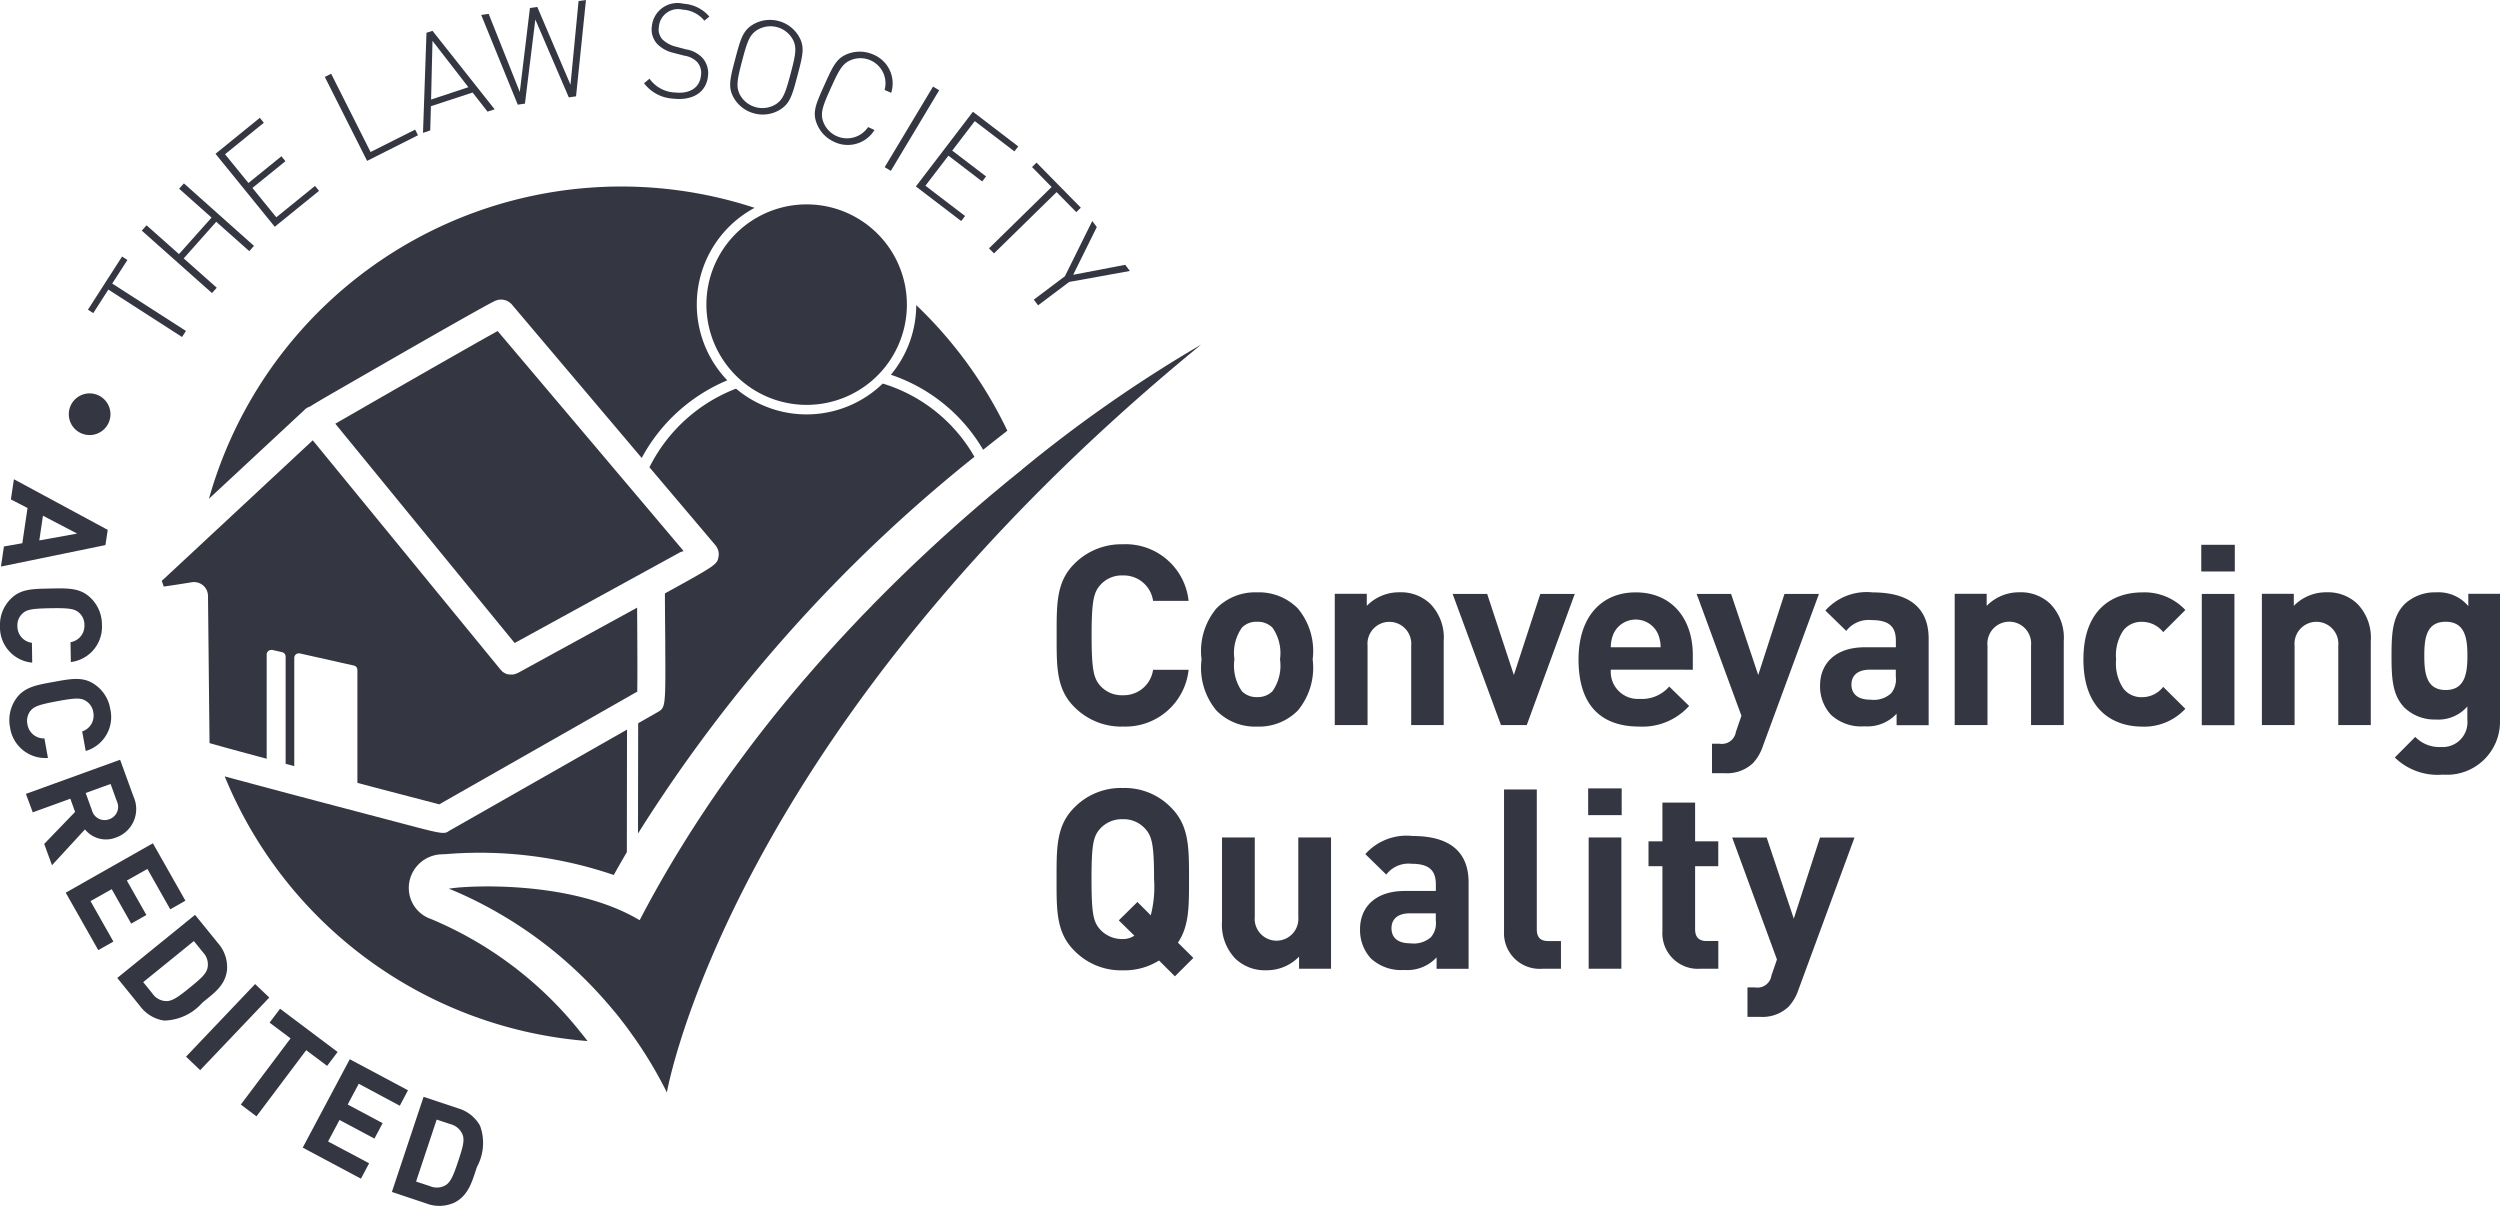 <svg xmlns="http://www.w3.org/2000/svg" xmlns:xlink="http://www.w3.org/1999/xlink" width="161.878" height="78.081" viewBox="0 0 161.878 78.081">
  <defs>
    <clipPath id="clip-path">
      <rect id="Rectangle_16" data-name="Rectangle 16" width="161.878" height="78.081" fill="#343641"/>
    </clipPath>
  </defs>
  <g id="Group_4" data-name="Group 4" transform="translate(0 0)">
    <g id="Group_3" data-name="Group 3" transform="translate(0 0)" clip-path="url(#clip-path)">
      <path id="Path_22" data-name="Path 22" d="M23.112,21.511a4.269,4.269,0,0,1-3.13-1.275c-1.173-1.169-1.14-2.625-1.14-4.63s-.033-3.457,1.14-4.63a4.286,4.286,0,0,1,3.13-1.271,4.1,4.1,0,0,1,4.274,3.664h-2.3a1.916,1.916,0,0,0-1.957-1.645,1.856,1.856,0,0,0-1.449.606c-.439.487-.574,1.042-.574,3.275s.134,2.792.574,3.275a1.859,1.859,0,0,0,1.449.6,1.918,1.918,0,0,0,1.957-1.645h2.3a4.108,4.108,0,0,1-4.274,3.671" transform="translate(49.577 25.537)" fill="#343641"/>
      <path id="Path_23" data-name="Path 23" d="M27.661,18.211a3.536,3.536,0,0,1-2.644,1.042,3.5,3.5,0,0,1-2.629-1.042,4.324,4.324,0,0,1-.962-3.308,4.3,4.3,0,0,1,.962-3.3,3.5,3.5,0,0,1,2.629-1.042,3.536,3.536,0,0,1,2.644,1.042,4.306,4.306,0,0,1,.959,3.3,4.328,4.328,0,0,1-.959,3.308m-1.645-5.367a1.341,1.341,0,0,0-.995-.378,1.288,1.288,0,0,0-.98.378,2.866,2.866,0,0,0-.487,2.055,2.9,2.9,0,0,0,.487,2.066,1.315,1.315,0,0,0,.98.378,1.341,1.341,0,0,0,.995-.378,2.883,2.883,0,0,0,.49-2.066,2.883,2.883,0,0,0-.49-2.055" transform="translate(56.376 27.795)" fill="#343641"/>
      <path id="Path_24" data-name="Path 24" d="M28.748,19.158V14.016a1.418,1.418,0,1,0-2.825,0v5.142H23.8v-8.5h2.073v.781a2.9,2.9,0,0,1,2.117-.879,2.741,2.741,0,0,1,2,.752,3.138,3.138,0,0,1,.864,2.415v5.429Z" transform="translate(62.628 27.792)" fill="#343641"/>
      <path id="Path_25" data-name="Path 25" d="M30.7,19.084H29.031L25.9,10.591h2.237l1.728,5.251,1.714-5.251h2.23Z" transform="translate(68.159 27.866)" fill="#343641"/>
      <path id="Path_26" data-name="Path 26" d="M30.24,15.57A1.754,1.754,0,0,0,32.1,17.462a2.332,2.332,0,0,0,1.921-.8l1.289,1.256a4.064,4.064,0,0,1-3.232,1.336c-2,0-3.929-.915-3.929-4.35,0-2.774,1.5-4.339,3.7-4.339,2.368,0,3.7,1.732,3.7,4.056v.951Zm3.032-2.36a1.584,1.584,0,0,0-2.843,0,2.264,2.264,0,0,0-.192.908h3.228a2.264,2.264,0,0,0-.192-.908" transform="translate(74.063 27.792)" fill="#343641"/>
      <path id="Path_27" data-name="Path 27" d="M34.54,20.45a3.006,3.006,0,0,1-.635,1.093,2.444,2.444,0,0,1-1.826.657h-.832V20.29h.487a.916.916,0,0,0,1.06-.766l.359-1.042-2.9-7.891h2.23l1.757,5.251,1.7-5.251h2.233Z" transform="translate(79.607 27.866)" fill="#343641"/>
      <path id="Path_28" data-name="Path 28" d="M37.412,19.155v-.737a2.573,2.573,0,0,1-2.084.817,2.878,2.878,0,0,1-2.171-.752,2.707,2.707,0,0,1-.7-1.9c0-1.351.93-2.466,2.9-2.466h2.008V13.69c0-.93-.454-1.333-1.583-1.333a1.826,1.826,0,0,0-1.63.7L32.8,11.737a3.58,3.58,0,0,1,3.068-1.173c2.378,0,3.62,1.009,3.62,3v5.6H37.412Zm-.051-3.588H35.683c-.766,0-1.195.359-1.195.966,0,.585.392.977,1.224.977a1.681,1.681,0,0,0,1.34-.407,1.407,1.407,0,0,0,.309-1.075Z" transform="translate(85.395 27.795)" fill="#343641"/>
      <path id="Path_29" data-name="Path 29" d="M39.8,19.158V14.016a1.417,1.417,0,1,0-2.821,0v5.142H34.856v-8.5h2.07v.781a2.924,2.924,0,0,1,2.124-.879,2.753,2.753,0,0,1,2,.752,3.154,3.154,0,0,1,.868,2.415v5.429Z" transform="translate(91.713 27.792)" fill="#343641"/>
      <path id="Path_30" data-name="Path 30" d="M40.95,19.253c-1.7,0-3.8-.915-3.8-4.35s2.1-4.339,3.8-4.339a3.612,3.612,0,0,1,2.8,1.14l-1.434,1.434a1.734,1.734,0,0,0-1.369-.668,1.481,1.481,0,0,0-1.209.552,2.891,2.891,0,0,0-.472,1.881,2.921,2.921,0,0,0,.472,1.888,1.464,1.464,0,0,0,1.209.556,1.723,1.723,0,0,0,1.369-.668L43.75,18.1a3.636,3.636,0,0,1-2.8,1.155" transform="translate(97.754 27.795)" fill="#343641"/>
      <path id="Path_31" data-name="Path 31" d="M39.253,9.715h2.171v1.728H39.253Zm.033,3.181H41.4v8.5H39.286Z" transform="translate(103.282 25.561)" fill="#343641"/>
      <path id="Path_32" data-name="Path 32" d="M45.28,19.158V14.016a1.42,1.42,0,1,0-2.829,0v5.142H40.334v-8.5H42.4v.781a2.91,2.91,0,0,1,2.121-.879,2.747,2.747,0,0,1,2,.752,3.152,3.152,0,0,1,.864,2.415v5.429Z" transform="translate(106.126 27.792)" fill="#343641"/>
      <path id="Path_33" data-name="Path 33" d="M45.943,22.368a3.974,3.974,0,0,1-3.087-1.111l1.325-1.333a2.168,2.168,0,0,0,1.659.654,1.607,1.607,0,0,0,1.714-1.765v-.861a2.484,2.484,0,0,1-2.026.846,2.82,2.82,0,0,1-2.023-.748c-.8-.8-.861-1.892-.861-3.377s.065-2.56.861-3.362a2.881,2.881,0,0,1,2.041-.748,2.5,2.5,0,0,1,2.07.893v-.8h2.052v8.185a3.435,3.435,0,0,1-3.726,3.522m.211-9.895c-1.256,0-1.387,1.071-1.387,2.2s.131,2.219,1.387,2.219,1.405-1.1,1.405-2.219-.149-2.2-1.405-2.2" transform="translate(112.21 27.792)" fill="#343641"/>
      <path id="Path_34" data-name="Path 34" d="M26.5,26.246l-1.028-1.024a4.227,4.227,0,0,1-2.346.635,4.21,4.21,0,0,1-3.145-1.278c-1.173-1.173-1.144-2.622-1.144-4.626s-.029-3.457,1.144-4.63a4.218,4.218,0,0,1,3.145-1.271,4.185,4.185,0,0,1,3.13,1.271c1.173,1.173,1.158,2.625,1.158,4.63,0,1.743.015,3.032-.719,4.111l1,.991Zm-1.925-9.557a1.876,1.876,0,0,0-1.452-.617,1.908,1.908,0,0,0-1.467.617c-.439.49-.556,1.028-.556,3.261s.116,2.771.556,3.261a1.923,1.923,0,0,0,1.467.621,1.324,1.324,0,0,0,.752-.218l-1.009-.991,1.206-1.191.864.864a7.378,7.378,0,0,0,.214-2.346c0-2.233-.134-2.771-.574-3.261" transform="translate(49.577 36.972)" fill="#343641"/>
      <path id="Path_35" data-name="Path 35" d="M26.78,23.435V22.65a2.9,2.9,0,0,1-2.117.882,2.756,2.756,0,0,1-2.008-.752,3.161,3.161,0,0,1-.864-2.415V14.934h2.121v5.138a1.415,1.415,0,1,0,2.818,0V14.934H28.85v8.5H26.78" transform="translate(57.336 39.293)" fill="#343641"/>
      <path id="Path_36" data-name="Path 36" d="M29.209,23.5v-.737a2.576,2.576,0,0,1-2.088.817,2.888,2.888,0,0,1-2.168-.748,2.716,2.716,0,0,1-.7-1.906c0-1.351.93-2.462,2.9-2.462h2.008v-.421c0-.933-.458-1.34-1.583-1.34a1.805,1.805,0,0,0-1.627.7l-1.358-1.325a3.576,3.576,0,0,1,3.068-1.173c2.378,0,3.62,1.009,3.62,3v5.6H29.209Zm-.051-3.588H27.476c-.763,0-1.187.359-1.187.962s.389.98,1.224.98a1.68,1.68,0,0,0,1.333-.4,1.393,1.393,0,0,0,.312-1.078Z" transform="translate(63.812 39.227)" fill="#343641"/>
      <path id="Path_37" data-name="Path 37" d="M29.3,25.687a2.309,2.309,0,0,1-2.48-2.429v-9.18h2.121v9.049c0,.508.214.766.748.766h.817v1.794Z" transform="translate(70.568 37.041)" fill="#343641"/>
      <path id="Path_38" data-name="Path 38" d="M28.32,14.059h2.171v1.732H28.32Zm.033,3.177H30.47v8.5H28.353Z" transform="translate(74.515 36.991)" fill="#343641"/>
      <path id="Path_39" data-name="Path 39" d="M32.756,25.071a2.3,2.3,0,0,1-2.462-2.429V18.433h-.9V16.821h.9V14.312h2.117v2.509h1.5v1.612h-1.5v4.078c0,.49.229.766.737.766h.766v1.794H32.756" transform="translate(77.349 37.656)" fill="#343641"/>
      <path id="Path_40" data-name="Path 40" d="M35.176,24.8a3.061,3.061,0,0,1-.639,1.093,2.45,2.45,0,0,1-1.826.654h-.832V24.641h.49a.915.915,0,0,0,1.06-.766l.359-1.042-2.9-7.9h2.233l1.757,5.254,1.7-5.254h2.233Z" transform="translate(81.272 39.296)" fill="#343641"/>
      <path id="Path_41" data-name="Path 41" d="M3.925,8.366A1.349,1.349,0,1,1,2.578,7.015,1.353,1.353,0,0,1,3.925,8.366" transform="translate(3.228 18.457)" fill="#343641"/>
      <path id="Path_42" data-name="Path 42" d="M3.14,6.325,7.915,9.393l-.254.392L2.89,6.714,1.913,8.239l-.345-.222L3.779,4.575l.345.225Z" transform="translate(4.126 12.036)" fill="#343641"/>
      <path id="Path_43" data-name="Path 43" d="M9.489,7.657,7.35,5.755,5.244,8.126l2.139,1.9-.309.345L2.528,6.328l.309-.345,2.1,1.866,2.11-2.364-2.1-1.87.309-.345L9.794,7.316Z" transform="translate(6.652 8.605)" fill="#343641"/>
      <path id="Path_44" data-name="Path 44" d="M7.678,9.154,3.843,4.429,6.712,2.1l.258.32L4.46,4.459,5.975,6.321,8.11,4.589l.261.32L6.232,6.641l1.547,1.9L10.285,6.51l.261.32Z" transform="translate(10.112 5.529)" fill="#343641"/>
      <path id="Path_45" data-name="Path 45" d="M8.53,6.958,5.792,1.522l.41-.207L8.755,6.384l2.887-1.452.182.367Z" transform="translate(15.24 3.459)" fill="#343641"/>
      <path id="Path_46" data-name="Path 46" d="M10.481,4.2,8.066,5l.091-3.8Zm1.7,1.431L8.157.55,7.768.677,7.543,7.159,8.011,7l.044-1.569,2.7-.886.966,1.238Z" transform="translate(19.847 1.446)" fill="#343641"/>
      <path id="Path_47" data-name="Path 47" d="M14.721,6.238l-.468.069L12.085,1.264,11.413,6.71l-.465.069L8.581.969,9.064.9l2.015,5.058.657-5.44L12.212.45l2.15,5.04L14.885.069,15.364,0Z" transform="translate(22.578 -0.001)" fill="#343641"/>
      <path id="Path_48" data-name="Path 48" d="M13.419,6.226a2.549,2.549,0,0,1-1.935-1l.356-.294a2.126,2.126,0,0,0,1.645.893c.955.1,1.6-.3,1.685-1.089a1.074,1.074,0,0,0-.243-.882,1.443,1.443,0,0,0-.842-.414l-.694-.182A2.131,2.131,0,0,1,12.355,2.7a1.388,1.388,0,0,1-.363-1.162A1.663,1.663,0,0,1,14.04.078,2.393,2.393,0,0,1,15.714.91l-.323.265A1.961,1.961,0,0,0,13.979.46a1.243,1.243,0,0,0-1.532,1.108.975.975,0,0,0,.232.824,1.941,1.941,0,0,0,.864.465l.643.171a1.9,1.9,0,0,1,1.039.512,1.478,1.478,0,0,1,.4,1.224c-.1,1.02-.951,1.594-2.208,1.463" transform="translate(30.217 0.164)" fill="#343641"/>
      <path id="Path_49" data-name="Path 49" d="M16.937,3.832c-.338,1.264-.487,1.71-1.02,2.023a1.656,1.656,0,0,1-2.23-.592c-.309-.534-.222-1,.109-2.262s.49-1.71,1.024-2.019a1.651,1.651,0,0,1,2.226.592c.312.53.225.995-.109,2.259m.443.12c.352-1.329.483-1.852.087-2.531A2.172,2.172,0,0,0,14.526.64c-.679.4-.824.915-1.177,2.244s-.479,1.856-.087,2.535a2.157,2.157,0,0,0,1.307.991A2.13,2.13,0,0,0,16.2,6.2c.683-.4.832-.919,1.18-2.248" transform="translate(34.259 0.931)" fill="#343641"/>
      <path id="Path_50" data-name="Path 50" d="M15.781,6.759a2.156,2.156,0,0,1-1.129-1.195c-.28-.734-.065-1.227.5-2.484s.792-1.743,1.529-2.023a2.171,2.171,0,0,1,1.645.054,2.02,2.02,0,0,1,1.151,2.476L19.049,3.4A1.623,1.623,0,0,0,16.91,1.45c-.577.218-.8.628-1.34,1.823s-.7,1.634-.483,2.215a1.642,1.642,0,0,0,2.894.316l.414.189a2.027,2.027,0,0,1-2.614.766" transform="translate(38.229 2.424)" fill="#343641"/>
      <rect id="Rectangle_14" data-name="Rectangle 14" width="6.086" height="0.464" transform="translate(57.285 10.824) rotate(-59.042)" fill="#343641"/>
      <path id="Path_51" data-name="Path 51" d="M16.332,6.83l3.693-4.837,2.934,2.244-.247.323L20.145,2.6l-1.46,1.91,2.19,1.67-.251.327-2.186-1.67L16.949,6.782l2.567,1.961-.251.327Z" transform="translate(42.973 5.243)" fill="#343641"/>
      <path id="Path_52" data-name="Path 52" d="M22.012,4.81,17.959,8.779l-.323-.327L21.689,4.48,20.421,3.187l.29-.287L23.58,5.819l-.294.287Z" transform="translate(46.404 7.629)" fill="#343641"/>
      <path id="Path_53" data-name="Path 53" d="M20.726,7.885,18.711,9.4l-.276-.37,2.012-1.514,1.772-3.577.294.392-1.529,3.09,3.37-.646.3.4Z" transform="translate(48.506 10.371)" fill="#343641"/>
      <path id="Path_54" data-name="Path 54" d="M2.5,12.508l.236-1.6,2.215,1.158ZM.017,14.2l6.765-1.391.149-.984L.856,8.546.66,9.853l1.078.556L1.4,12.689.209,12.9Z" transform="translate(0.045 22.485)" fill="#343641"/>
      <path id="Path_55" data-name="Path 55" d="M0,12.941a2.364,2.364,0,0,1,.683-1.757c.646-.668,1.452-.661,2.578-.683s1.932-.051,2.6.6A2.393,2.393,0,0,1,6.6,12.836a2.3,2.3,0,0,1-2.012,2.426l-.022-1.285a1.076,1.076,0,0,0,.9-1.111,1.029,1.029,0,0,0-.349-.8c-.276-.243-.592-.312-1.837-.29s-1.558.094-1.826.345a1.028,1.028,0,0,0-.327.817,1.074,1.074,0,0,0,.94,1.078L2.085,15.3A2.294,2.294,0,0,1,0,12.941" transform="translate(0 27.607)" fill="#343641"/>
      <path id="Path_56" data-name="Path 56" d="M.21,15.242A2.413,2.413,0,0,1,.6,13.39c.53-.759,1.333-.89,2.433-1.089s1.9-.367,2.662.167A2.382,2.382,0,0,1,6.7,14.058a2.289,2.289,0,0,1-1.59,2.716l-.229-1.267A1.074,1.074,0,0,0,5.6,14.269a1.029,1.029,0,0,0-.476-.734c-.312-.2-.628-.214-1.856.015s-1.518.352-1.747.639a1.056,1.056,0,0,0-.185.857,1.078,1.078,0,0,0,1.1.915l.229,1.264A2.308,2.308,0,0,1,.21,15.242" transform="translate(0.44 31.853)" fill="#343641"/>
      <path id="Path_57" data-name="Path 57" d="M5.853,17.4a.844.844,0,0,1-1.118-.57L4.328,15.7l1.612-.585.407,1.126A.843.843,0,0,1,5.853,17.4M2.145,20.378l2.135-2.32a1.749,1.749,0,0,0,2,.53,1.953,1.953,0,0,0,1.144-2.654l-.868-2.386-6.1,2.211L.9,16.954l2.433-.882.309.853L1.641,19Z" transform="translate(1.221 35.646)" fill="#343641"/>
      <path id="Path_58" data-name="Path 58" d="M1.172,18.234l5.643-3.2,2.106,3.718-.98.559L6.459,16.695l-1.329.752,1.264,2.23-.984.559-1.26-2.23-1.373.773L4.259,21.4l-.98.552Z" transform="translate(3.084 39.569)" fill="#343641"/>
      <path id="Path_59" data-name="Path 59" d="M6.8,21.016c-.763.621-1.147.882-1.521.882a1.108,1.108,0,0,1-.908-.487l-.6-.741L7.051,18.01l.6.741a1.127,1.127,0,0,1,.287.988c-.08.374-.374.657-1.14,1.278M7.6,22c.755-.617,1.5-1.118,1.6-2.146a2.355,2.355,0,0,0-.6-1.725L7.127,16.314,2.091,20.4l1.474,1.819a2.364,2.364,0,0,0,1.561.94A3.382,3.382,0,0,0,7.6,22" transform="translate(5.502 42.924)" fill="#343641"/>
      <rect id="Rectangle_15" data-name="Rectangle 15" width="6.49" height="1.266" transform="translate(12.045 68.421) rotate(-46.428)" fill="#343641"/>
      <path id="Path_60" data-name="Path 60" d="M8.528,20.669,5.307,24.954l-1.013-.763,3.221-4.285-1.358-1.02.679-.9,3.726,2.8-.679.9Z" transform="translate(11.299 47.331)" fill="#343641"/>
      <path id="Path_61" data-name="Path 61" d="M5.4,24.614l3.047-5.726L12.216,20.9l-.53,1L9.028,20.478l-.715,1.344,2.262,1.206-.53,1L7.783,22.821l-.741,1.394L9.7,25.627l-.53.995Z" transform="translate(14.201 49.697)" fill="#343641"/>
      <path id="Path_62" data-name="Path 62" d="M11.291,23.7c-.309.933-.49,1.365-.806,1.569a1.119,1.119,0,0,1-1.024.076l-.908-.3,1.336-4.012.908.3a1.139,1.139,0,0,1,.77.683c.131.349.036.748-.276,1.681m1.206.4a3.246,3.246,0,0,0,.2-2.665A2.382,2.382,0,0,0,11.262,20.3L9.04,19.559,6.988,25.717l2.222.744a2.355,2.355,0,0,0,1.823-.051c.922-.461,1.155-1.387,1.463-2.313" transform="translate(18.387 51.462)" fill="#343641"/>
      <path id="Path_63" data-name="Path 63" d="M21.86,14.806c.534-.425,1.057-.839,1.565-1.231a27.717,27.717,0,0,0-5.9-8.134,7.073,7.073,0,0,1-1.641,4.51,10.96,10.96,0,0,1,5.973,4.855" transform="translate(41.802 14.315)" fill="#343641"/>
      <path id="Path_64" data-name="Path 64" d="M17.337,25.265A2.114,2.114,0,0,1,15.928,23.3a2.226,2.226,0,0,1,.025-.378,2.193,2.193,0,0,1,2.07-1.834l.327-.015A26.838,26.838,0,0,1,29.2,22.426c.276-.5.559-.988.846-1.482l.011-7.934L18.528,19.575c-.309.225-.45.2-3.145-.516l-5.352-1.409c-2.938-.777-4.819-1.282-6.024-1.609A27.734,27.734,0,0,0,27.5,33.178c-.138-.185-.28-.363-.421-.534a24.388,24.388,0,0,0-9.739-7.379" transform="translate(10.543 34.231)" fill="#343641"/>
      <path id="Path_65" data-name="Path 65" d="M9.9,17.8l.065-.065a.8.8,0,0,1,.294-.156c.33-.214.842-.512,1.649-.977l4.038-2.324c5.981-3.428,6.235-3.522,6.365-3.573a.931.931,0,0,1,1.028.258L31.748,20.9a11.181,11.181,0,0,1,5.541-5.026,7.1,7.1,0,0,1,1.768-11.17A27.731,27.731,0,0,0,3.726,23.542l6.2-5.766L9.9,17.8" transform="translate(9.804 8.753)" fill="#343641"/>
      <path id="Path_66" data-name="Path 66" d="M33.16,11.582A10.279,10.279,0,0,0,27.224,6.84a7.09,7.09,0,0,1-9.5.33,10.451,10.451,0,0,0-5.607,5.091l4.27,5.044a.9.9,0,0,1,.218.588.7.7,0,0,1-.015.153c-.087.5-.1.53-3.471,2.382,0,.792.022,3.163.022,3.163,0,.712.007,1.3.007,1.794,0,2.433-.073,2.48-.494,2.727l-1.267.723-.011,7.139A97.663,97.663,0,0,1,33.16,11.582" transform="translate(29.935 17.996)" fill="#343641"/>
      <path id="Path_67" data-name="Path 67" d="M19.088,16.626A6.491,6.491,0,1,0,12.6,10.134a6.5,6.5,0,0,0,6.493,6.493" transform="translate(33.14 9.59)" fill="#343641"/>
      <path id="Path_68" data-name="Path 68" d="M45.106,14.25c-.2.163-.407.33-.614.5-.065.054-.131.109-.2.16-.178.145-.352.29-.53.439-.08.065-.16.134-.24.2v0c-.163.134-.33.272-.5.414-.047.04-.094.08-.142.123-2.288,1.939-4.71,4.15-7.143,6.62-.113.113-.225.225-.341.349l-.454.465c-.12.12-.236.243-.356.37-.145.153-.294.309-.439.465-.12.123-.24.254-.359.381l-.432.465c-.123.131-.243.265-.363.4-.145.156-.287.312-.428.468l-.363.407c-.142.16-.287.323-.428.487-.12.134-.236.272-.359.41-.145.167-.29.338-.436.5-.116.134-.229.269-.345.407q-1.552,1.836-3.061,3.82l-.261.349c-.163.222-.327.436-.487.657q-.147.2-.294.4c-.149.2-.3.407-.447.614-.1.145-.2.287-.305.432-.142.2-.283.4-.425.606l-.309.45c-.138.2-.272.4-.41.61l-.305.458c-.134.207-.269.41-.4.617-.1.153-.2.309-.3.465-.134.214-.265.421-.4.635-.094.156-.192.312-.287.468q-1.356,2.206-2.582,4.557C15.886,40.739,8.864,41.193,8,41.382l.058.018.029.011.069.029.033.011a.813.813,0,0,1,.105.044l.033.011c.044.022.094.044.149.065l.018.007a27.283,27.283,0,0,1,9.7,7.128l.036.04c.149.167.29.338.436.512.036.047.073.084.109.127.134.163.261.327.392.494.047.065.091.12.142.182.123.16.247.323.367.494.051.069.1.138.153.214.12.163.236.33.356.5l.033.051a27.327,27.327,0,0,1,1.906,3.25S26.17,31.139,56.719,6.145a88.554,88.554,0,0,0-11.613,8.1" transform="translate(21.057 16.167)" fill="#343641"/>
      <path id="Path_69" data-name="Path 69" d="M20.852,31.422c.588-.334,12.059-6.863,12.822-7.3,0-.32.007-.781.007-1.354,0-1.158-.007-2.7-.018-4.081l-7.716,4.227-.007,0a.682.682,0,0,1-.109.044l-.058.025a.544.544,0,0,1-.105.022.235.235,0,0,1-.073.015H25.42a.428.428,0,0,1-.1-.022L25.253,23l-.094-.044-.065-.025-.073-.047-.076-.051L24.9,22.78a.6.6,0,0,1-.084-.084h0L12.66,7.852c-2.161,2.012-9.172,8.541-9.775,9.1.036.113.08.232.127.37.487-.069,1.195-.178,1.816-.28a.92.92,0,0,1,.726.2.9.9,0,0,1,.323.683s.087,8.4.1,9.532c.726.211,2.084.581,3.7,1.013V21.723a.289.289,0,0,1,.113-.232.351.351,0,0,1,.254-.065l.628.142a.3.3,0,0,1,.232.294V28.8c.185.047.37.094.559.149V21.941a.3.3,0,0,1,.109-.232.317.317,0,0,1,.254-.058l3.493.784a.291.291,0,0,1,.232.287v7.313c2.393.632,4.481,1.173,5.3,1.387" transform="translate(7.591 20.659)" fill="#343641"/>
      <path id="Path_70" data-name="Path 70" d="M16.491,5.9c-1.925,1.06-8.167,4.648-10.512,6L17.592,26.1l10.672-5.853a.831.831,0,0,1,.218-.08l.047-.025C27.359,18.749,17.3,6.856,16.491,5.9" transform="translate(15.732 15.536)" fill="#343641"/>
    </g>
  </g>
</svg>
